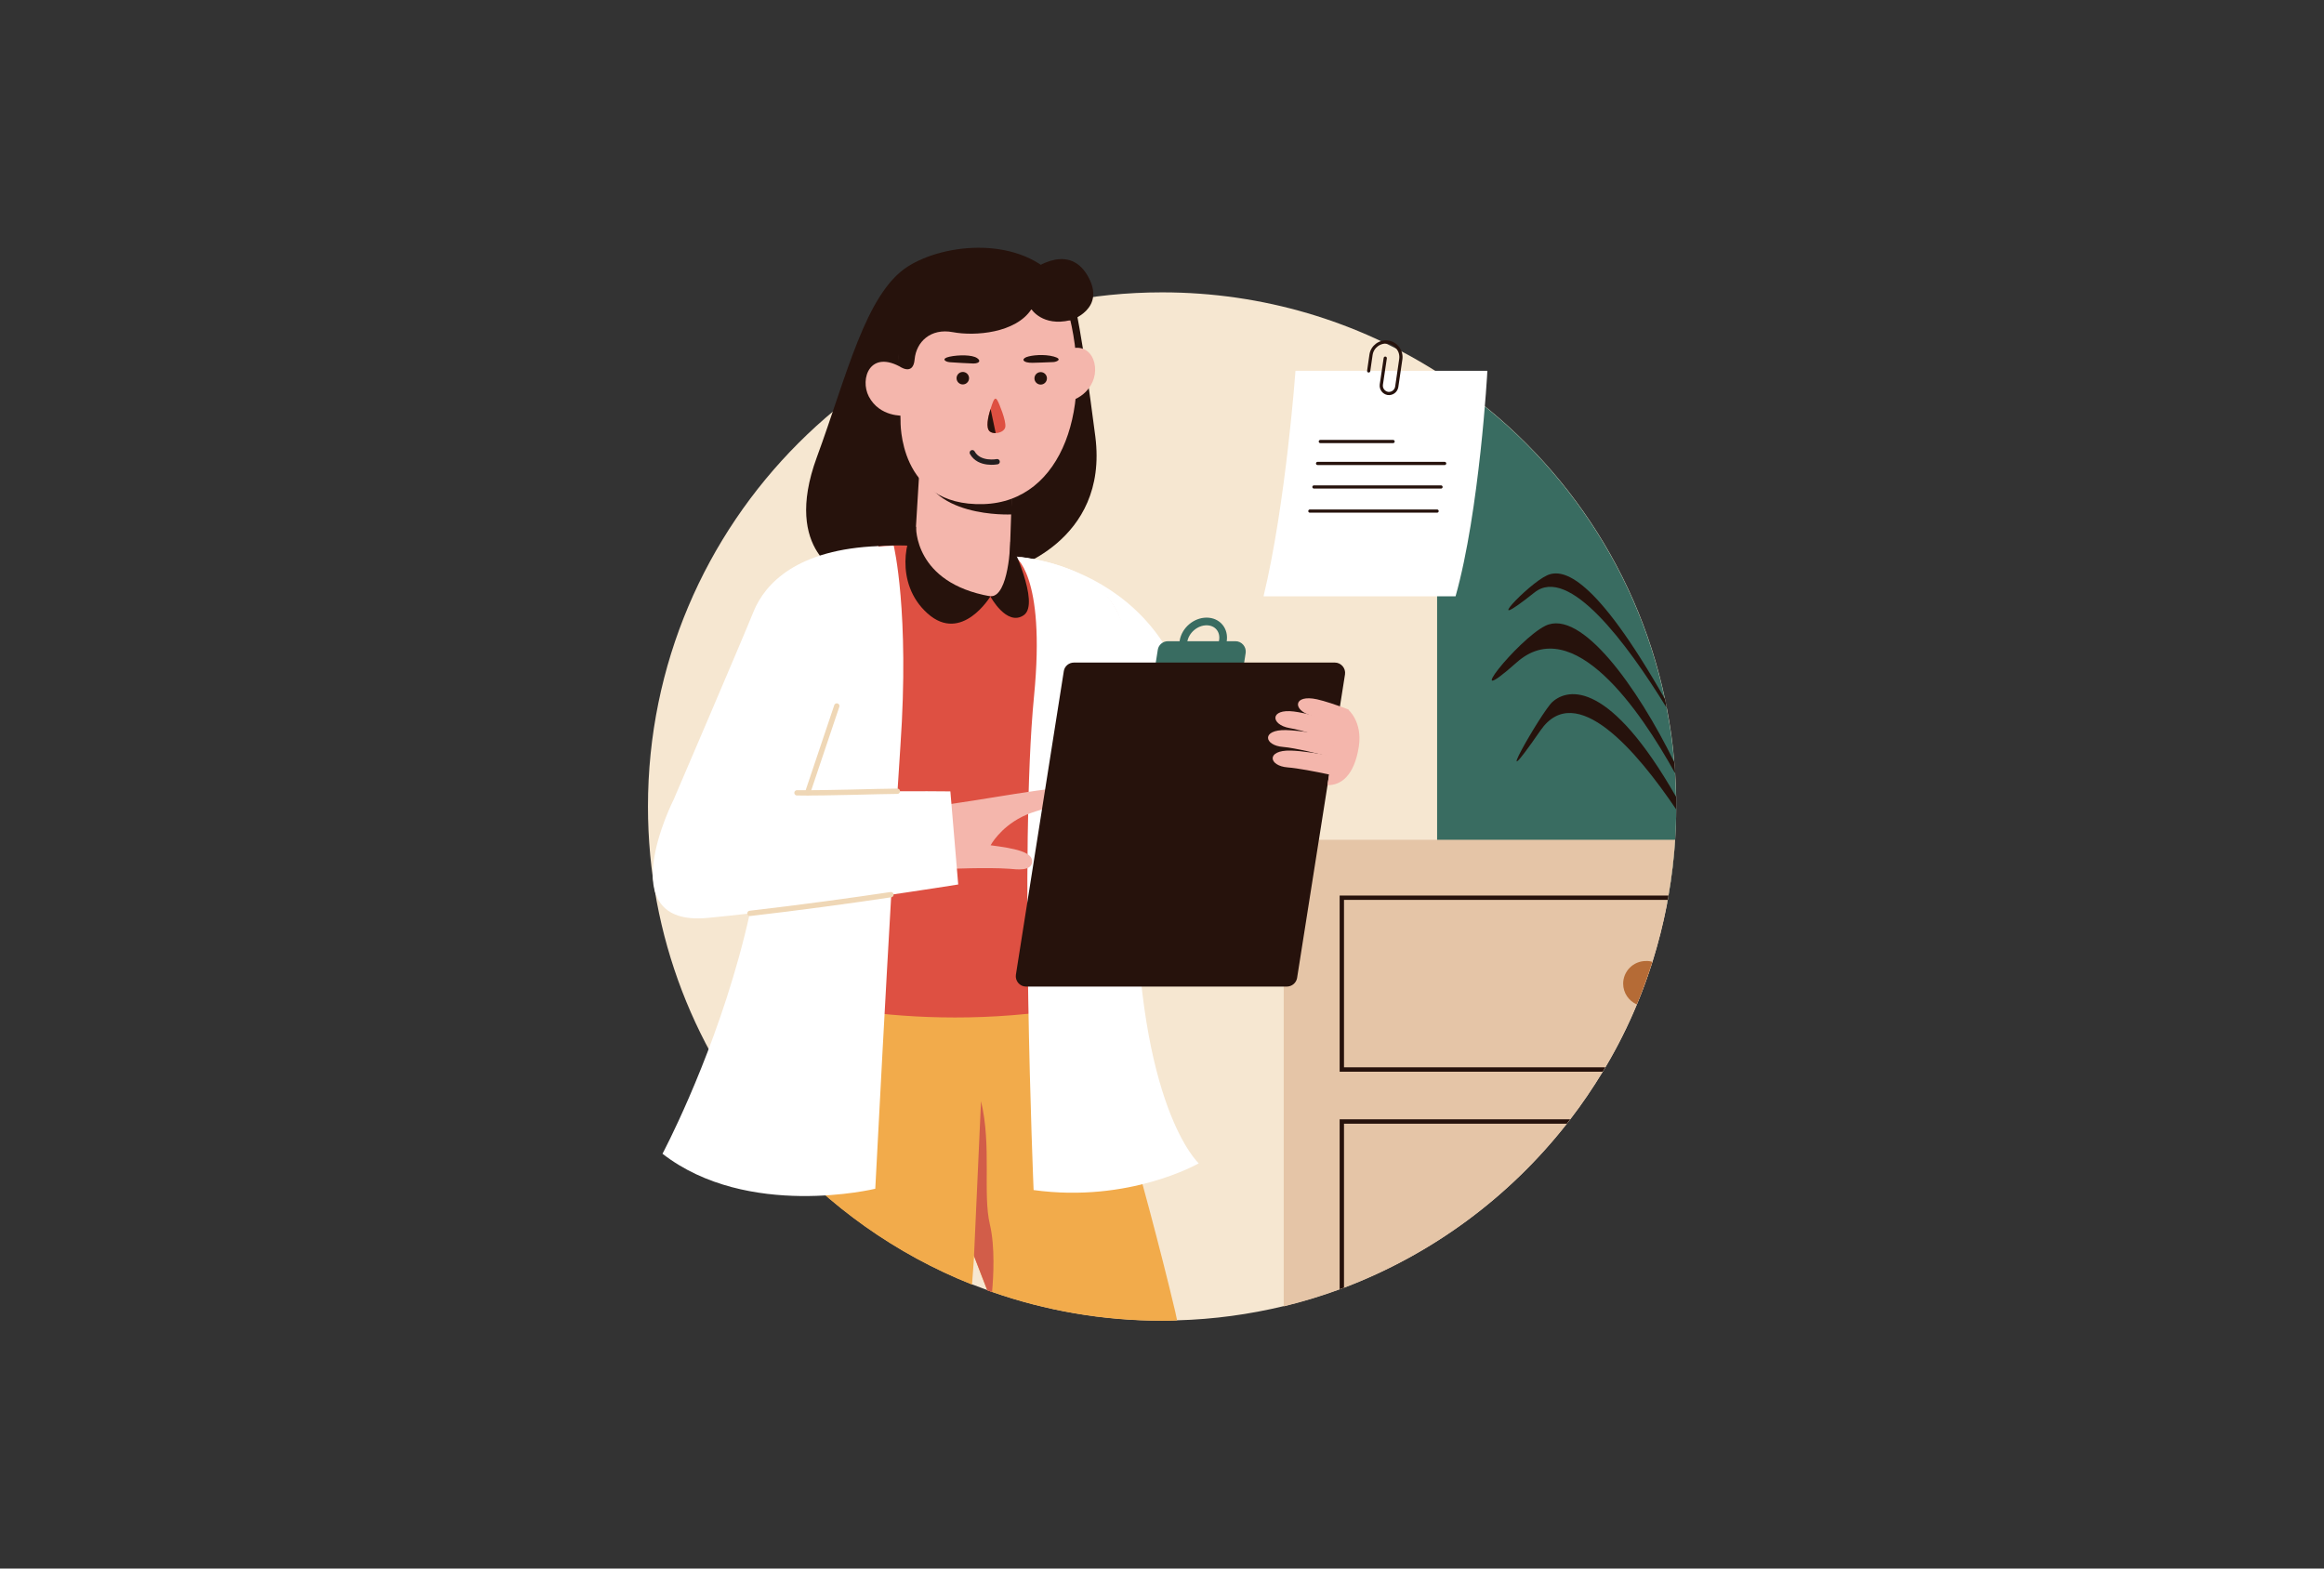<?xml version="1.0" encoding="utf-8"?>
<svg xmlns="http://www.w3.org/2000/svg" id="Layer_1" style="enable-background:new 0 0 1600 1080;" version="1.1" viewBox="0 0 1600 1080" x="0px" y="0px">
<rect x="0" y="0" width="1600" height="1080" fill="#333333" stroke="none"/>
<style type="text/css">
	.st0{fill:#F6E7D1;}
	.st1{fill:#396C61;}
	.st2{fill:#E5C5A7;}
	.st3{fill:#26120C;}
	.st4{fill:#FFFFFF;}
	.st5{fill:#F2AB4B;}
	.st6{fill:#DE5042;}
	.st7{fill:#F4B6AC;}
	.st8{fill:none;stroke:#231F20;stroke-width:3.662;stroke-linecap:round;stroke-linejoin:round;stroke-miterlimit:10;}
	.st9{fill:#D25D49;}
	.st10{fill:none;stroke:#396C61;stroke-width:5.287;stroke-miterlimit:10;}
	.st11{fill:none;stroke:#EFD7B6;stroke-width:3.662;stroke-linecap:round;stroke-linejoin:round;stroke-miterlimit:10;}
	.st12{fill:none;stroke:#26120C;stroke-width:2.202;stroke-miterlimit:10;}
	.st13{fill:none;stroke:#26120C;stroke-width:2.202;stroke-linecap:round;stroke-linejoin:round;stroke-miterlimit:10;}
	.st14{fill:#B56B36;}
</style>
<g>
	<path class="st0" d="M1154,555.4c0,0.6,0,1.3,0,1.9c0,7-0.3,13.9-0.7,20.7c-0.8,13-2.4,25.9-4.6,38.5c-0.2,1-0.3,2-0.5,3&#xA;		c-0.2,1-0.4,1.9-0.5,2.9c-2.6,13.5-6,26.8-10,39.8c-3.2,10-6.7,19.8-10.7,29.3c-6.2,15-13.5,29.5-21.7,43.3c-0.6,1-1.2,2-1.8,3&#xA;		c-6.9,11.4-14.3,22.3-22.4,32.8c-0.8,1-1.6,2-2.3,3c-39.5,50.4-92.4,89.8-153.4,112.9c-1,0.4-2,0.8-3,1.1&#xA;		c-12.5,4.6-25.4,8.5-38.5,11.7c-23.6,5.7-48.2,9.1-73.4,9.8c-3.5,0.1-6.9,0.2-10.4,0.2c-41,0-80.4-7-117-19.8&#xA;		c-1.1-0.4-2.2-0.8-3.3-1.2h0c0,0,0,0,0,0c-3.5-1.3-7-2.6-10.4-3.9c-52.4-20.8-98.6-53.8-135.3-95.5c-54.8-62.3-88-144.1-88-233.6&#xA;		c0-195.5,158.5-354,354-354c69.7,0,134.6,20.1,189.4,54.9c79,50.1,136.8,130.6,156.8,225.1c0.4,2,0.8,3.9,1.2,5.9&#xA;		c2.4,12.3,4.2,24.8,5.2,37.4v0c0.2,2.6,0.4,5.2,0.6,7.8c0.3,5.4,0.6,10.8,0.7,16.2v0C1154,550.9,1154,553.2,1154,555.4z"/>
	<path class="st1" d="M1154,555.4c0,0.6,0,1.3,0,1.9c0,7-0.3,13.9-0.7,20.7c-0.8,13-2.4,25.9-4.6,38.5c-0.2,1-0.3,2-0.5,3&#xA;		c-0.2,1-0.4,1.9-0.5,2.9H989.4V256.3c79,50.1,136.8,130.6,156.8,225.1c0.4,2,0.8,3.9,1.2,5.9c2.4,12.3,4.2,24.8,5.2,37.4v0&#xA;		c0.2,2.6,0.4,5.2,0.6,7.8c0.3,5.4,0.6,10.8,0.7,16.2v0C1154,550.9,1154,553.2,1154,555.4z"/>
	<path class="st2" d="M883.8,578.1v321.4c13.1-3.2,26-7.1,38.5-11.7c1-0.4,2-0.7,3-1.1c60.9-23.1,113.8-62.5,153.4-112.9&#xA;		c0.8-1,1.6-2,2.3-3c8.1-10.5,15.5-21.5,22.4-32.8c0.6-1,1.2-2,1.8-3c20.7-35,35.4-73.9,43-115.3c0.2-1,0.4-2,0.5-3&#xA;		c2.2-12.6,3.7-25.5,4.6-38.5H883.8z"/>
	<g>
		<path class="st3" d="M1148.2,619.6c0.2-1,0.4-2,0.5-3H922.3v121.3h181.1c0.6-1,1.2-2,1.8-3H925.3V619.6H1148.2z"/>
	</g>
	<g>
		<path class="st3" d="M922.3,887.7c1-0.4,2-0.7,3-1.1V773.7h153.4c0.8-1,1.6-2,2.3-3H922.3V887.7z"/>
	</g>
	<path class="st3" d="M581.1,396c0,0-42.8-15.5-18.8-81c20.8-56.5,33.6-112.9,62.7-131.5c25.6-16.3,78.3-21.4,104.2,10.2l-63.9,211&#xA;		L581.1,396z"/>
	<path class="st3" d="M694.3,392.5c0,0,69.1-18.7,59.8-91.9c-9.5-74.2-14.5-92.5-14.5-92.5l-81.3,73.5L694.3,392.5z"/>
	<path class="st4" d="M702.2,383.5c0,0,124.6,9,123.1,154.6l0,46.3l-71.2-9.4L702.2,383.5z"/>
	<path class="st5" d="M679.7,888.4c1.1,0.4,2.2,0.8,3.3,1.2c36.6,12.8,76,19.8,117,19.8c3.5,0,7,0,10.4-0.2c-0.4-2-0.8-3.9-1.2-5.7&#xA;		c-21.3-90-57.8-212.1-57.8-212.1l-108-6.5h0l-33.5-2c5.3,33.3,36.6,119.2,60.7,182c0,0,0,0,0,0&#xA;		C673.8,873.3,676.8,881.1,679.7,888.4L679.7,888.4z"/>
	<path class="st5" d="M675.4,758.3L675.4,758.3c-0.7,34.8-2.4,70.5-4.8,106.1c0,0.2,0,0.4,0,0.6c-0.4,6.5-0.9,13-1.4,19.5&#xA;		c-52.4-20.8-98.6-53.8-135.3-95.5c-0.3-31.9,0.7-70.8,4.2-119.5L643.3,685l32.2,4.7C676,712,675.9,735,675.4,758.3z"/>
	<path class="st6" d="M751.4,691.5c0,0,9.4-127.7,18.4-164.2s16.5-101.6-15.3-123.1s-71.9-23.8-90.6-24.8&#xA;		c-18.7-1-99.6-20.2-119.4,37.5c-19.8,57.6,4.3,189.8-8.5,267.9C536,684.8,631.1,715.3,751.4,691.5z"/>
	<path class="st5" d="M924.1,782.5c0,0.1,0.1,0.1,0.1,0.2C924.1,782.6,924.1,782.5,924.1,782.5C924.1,782.5,924.1,782.5,924.1,782.5&#xA;		z"/>
	<path class="st7" d="M729.2,277.4c0,0,16.4,0.1,23-14.5c5.8-12.8-2.8-32.8-24-18.5L729.2,277.4z"/>
	<path class="st7" d="M629.8,375.9c0,0-3.8,34.4,52,34.7c14.9,0.1,13.4-28.1,13.4-28.1l3-89.9l-62.4-2.3l-0.9,10.4l-1.5,16.1&#xA;		L629.8,375.9z"/>
	<path class="st3" d="M633.5,316.7c3.2,40.5,62.8,37.5,62.8,37.5c-0.1,0.6,1-19,1-19c-6.4-1.4-12.4-1.3-12.4-1.3&#xA;		s-41.7-31.6-42.3-31.2c-0.2,0.2-3.8-1.4-7.6-2.1C635,300.6,633.2,312.7,633.5,316.7z"/>
	<path class="st7" d="M622,286.2c0,0-16.3,1.1-23.8-13.1c-6.5-12.4,0.9-32.9,22.9-19.8L622,286.2z"/>
	<path class="st7" d="M620,289.5c0,0-1.9,59.3,57,57.6c55.1-1.6,76.4-68.7,57.8-134.8l-116.8,3.3L620,289.5z"/>
	<path class="st8" d="M686.5,317.9c0,0-12.3,2.4-17.1-6.2"/>
	
		<ellipse class="st3" cx="662.6" cy="260.3" rx="4.3" ry="4.3" transform="matrix(1 -2.820581e-02 2.820581e-02 1 -7.078 18.792)"/>
	
		<ellipse class="st3" cx="716.2" cy="260.4" rx="4.3" ry="4.3" transform="matrix(1 -2.820581e-02 2.820581e-02 1 -7.06 20.305)"/>
	<path class="st6" d="M681.5,297.1c1,0.8,2.4,1.1,4,1.1c3-0.1,6.1-1.6,6.6-4.1c0.8-4.6-4.7-17-4.7-17c-1.4-3-2.3-3.8-3.7-0.5&#xA;		c-0.4,1-1.1,2.8-1.7,4.9C680.2,287,678.5,294.8,681.5,297.1z"/>
	<path class="st3" d="M681.5,297.1c1,0.8,2.4,1.1,4,1.1l-3.5-16.6c0,0,0,0,0,0C680.2,287,678.5,294.8,681.5,297.1z"/>
	<path class="st3" d="M668.2,250.2c0,0-11.4-0.5-14.3-0.8c-3.4-0.3-6.1-2.5-0.2-3.8c6.6-1.4,15.6-1.3,18.9,0.9&#xA;		C675.8,248.5,674.1,250.8,668.2,250.2z"/>
	<path class="st3" d="M710.9,249.8c0,0,11.4-0.3,14.3-0.5c2.2-0.1,6.8-2,0.3-3.8c-6.6-1.8-15.2-1-18.9,0.4&#xA;		C703.1,247.3,704.1,249.9,710.9,249.8z"/>
	<path class="st4" d="M698.4,383c0,0,21.8,11.5,13.5,96.3c-10.2,103.6-0.3,340.1-0.3,340.1c66,9.1,113.7-18.4,113.7-18.4&#xA;		s-42.1-38.2-43.3-192.5C780.7,448.2,795.6,395.2,698.4,383z"/>
	<path class="st4" d="M456.1,794.4c58.6,45.5,146.5,24.1,146.5,24.1s2.2-41.9,5.1-96.6c3.7-68.4,8.7-156.9,12.2-208.2&#xA;		c6.4-92.5-4.6-138-4.6-138c-69.1,2.5-88.8,30.9-87.9,157.3c0.3,43-7.9,87.1-18.8,126.4C487.5,735.6,456.1,794.4,456.1,794.4z"/>
	<path class="st9" d="M683,889.6c-1.1-0.4-2.2-0.8-3.3-1.2h0l-9.1-23.5l0-0.4v-0.1l0-0.1l4.8-106.1c7.4,30.7,1.1,63.8,6.1,84.9&#xA;		C685.2,858.7,683.9,879.6,683,889.6z"/>
	<path class="st7" d="M652.7,598.3c0,0,27.4-1.2,42.3-0.1c4.9,0.4,15.1,1.9,15.6-4.8c0.4-6.8-11.7-9.2-28.6-11.4&#xA;		c0,0,6.3-11.9,21.6-19.6c15.3-7.7,42.4-9.3,43.8-19.1c0.9-6.1-62.6,6-87.7,9.5c-25.3,3.5-17.4,4.5-17.4,4.5L652.7,598.3z"/>
	<path class="st4" d="M487.4,632c72.8-7,172.3-23,172.3-23l-5.4-64.1c0,0-92.4-1.4-190.4,5.4C463.9,550.3,418.9,638.6,487.4,632z"/>
	<path class="st10" d="M841.9,441.4c-1.3,7.5-8.4,13.5-15.9,13.5c-7.5,0-12.5-6.1-11.2-13.5c1.3-7.5,8.4-13.5,15.9-13.5&#xA;		C838.2,427.9,843.2,433.9,841.9,441.4z"/>
	<path class="st1" d="M848.2,470.8h-46.5c-4.3,0-7.6-3.9-7-8.1l2.4-15.3c0.5-3.4,3.5-5.9,7-5.9h46.5c4.3,0,7.6,3.9,7,8.1l-2.4,15.3&#xA;		C854.6,468.3,851.6,470.8,848.2,470.8z"/>
	<path class="st3" d="M885.9,679.3H706.4c-4.3,0-7.6-3.9-7-8.1l33-209.1c0.5-3.4,3.5-5.9,7-5.9H919c4.3,0,7.6,3.9,7,8.1l-33,209.1&#xA;		C892.4,676.8,889.4,679.3,885.9,679.3z"/>
	<path class="st4" d="M463.9,550.3c0,0,47-109.6,54.9-129.2c7.9-19.5,30.2-43,86.1-45.1l-54.5,189.3L463.9,550.3z"/>
	<path class="st3" d="M618.9,252c0,0,9.8,7.4,10.8-4.6c1.1-12,11-21.6,26.3-18.7c15.3,2.9,43.4,0.6,54.1-15.8c0,0,7.6,12.1,26.7,7.6&#xA;		l-2-12.5l-119,6.2L618.9,252z"/>
	<path class="st3" d="M736.9,220.6c0,0,25.1-7.7,12-30.6c-14.2-24.7-40.7-2.3-40.7-2.3l2,25.2L736.9,220.6z"/>
	<path class="st11" d="M617.8,544.8c-15.8,0.1-45.4,1.3-69.1,1.1"/>
	<path class="st11" d="M516.3,628.9c33.8-3.9,69.7-8.8,97.1-12.9"/>
	<line class="st11" x1="576.1" x2="556" y1="486.1" y2="545.9"/>
	<path class="st7" d="M915.7,533.4c-10.3-2.2-22.4-4.5-29.1-5c-13.3-1-15.1-12,1.9-11.6c7.7,0.2,19.4,2,30,4&#xA;		C931.3,523,925.9,535.5,915.7,533.4z"/>
	<path class="st7" d="M924,511.6c-11-3.6-27.8-8.9-36.2-10.3c-13.1-2.3-13.8-13.5,3-11.4c7.4,0.9,22,4.7,36,8.6&#xA;		C927.7,498.7,930.2,513.6,924,511.6z"/>
	<path class="st7" d="M924,500.6c-8.1-3.3-16.3-6.6-21.4-8c-12.8-3.5-12.4-14.7,4.1-11.1c5.4,1.2,13.2,3.8,21.4,6.9&#xA;		C929.1,488.8,925.2,501.1,924,500.6z"/>
	<path class="st7" d="M922.1,522.7c-13.1-3.5-30.8-7.8-38.7-8.4c-13.3-1-15.1-12,1.9-11.6c9.1,0.2,26.1,2.8,40,5.2&#xA;		C926.3,508,923.2,523,922.1,522.7z"/>
	<path class="st7" d="M928,488.4c0,0,10.2,8.3,7.5,25.7c-3.1,19.9-12.2,26.7-21.6,26.5l6.3-40.6L928,488.4z"/>
	<g>
		<path class="st4" d="M1002.1,410.6H869.9c15.4-63.9,22-155.3,22-155.3h132.1C1024.1,255.3,1018.6,352.2,1002.1,410.6z"/>
		<path class="st12" d="M948.2,305.7"/>
		<path class="st13" d="M953.7,246.6l-2.7,18.2c-0.4,2.9,1.6,5.6,4.5,6.1l0,0c2.9,0.4,5.6-1.6,6.1-4.5l2.8-19.1&#xA;			c0.8-5.6-3.1-10.9-8.7-11.7l0,0c-5.7-0.9-11,3.1-11.8,8.7c-0.4,2.9-1,6.8-1.6,11.1"/>
		<line class="st13" x1="909" x2="959.1" y1="304" y2="304"/>
		<line class="st13" x1="907.1" x2="994.6" y1="319.1" y2="319.1"/>
		<line class="st13" x1="904.6" x2="992.1" y1="335.3" y2="335.3"/>
		<line class="st13" x1="901.8" x2="989.4" y1="351.9" y2="351.9"/>
	</g>
	<path class="st3" d="M630.7,362.6c0,0-1.7,38.7,51.2,48c0,0-19.8,32.8-43.3,11.8S624.1,367.7,630.7,362.6z"/>
	<path class="st3" d="M695.6,372.9c0,0-0.9,38.2-13.8,37.7c0,0,11.3,21,23,13C716.5,415.6,695.6,372.9,695.6,372.9z"/>
	<path class="st14" d="M1137.6,662.3c-3.2,10-6.7,19.8-10.7,29.3c-5.5-2.4-9.4-7.9-9.4-14.3c0-8.6,7-15.6,15.6-15.6&#xA;		C1134.7,661.6,1136.2,661.8,1137.6,662.3z"/>
	<path class="st3" d="M1154,555.4c0,0.6,0,1.3,0,1.9c-27.1-40.2-69.1-89.5-93.4-54.4c-38,55,0.7-12.9,8.2-19.6&#xA;		c11.2-10,39.7-14.2,85.1,65.3v0C1154,550.9,1154,553.2,1154,555.4z"/>
	<path class="st3" d="M1153.3,532.5c-24.2-43.7-70.3-110.9-109.1-76.4c-40.5,36,0.8-15.9,19.7-25.2c24.6-12.1,63.5,42.2,88.8,93.9v0&#xA;		C1152.9,527.3,1153.1,529.9,1153.3,532.5z"/>
	<path class="st3" d="M1147.4,487.3c-27.7-45-67.4-98.1-90.9-79.4c-39,31-4.7-5.8,8.7-11.8c11.1-5,33.2,1,81.1,85.3&#xA;		C1146.7,483.3,1147.1,485.3,1147.4,487.3z"/>
</g>
</svg>